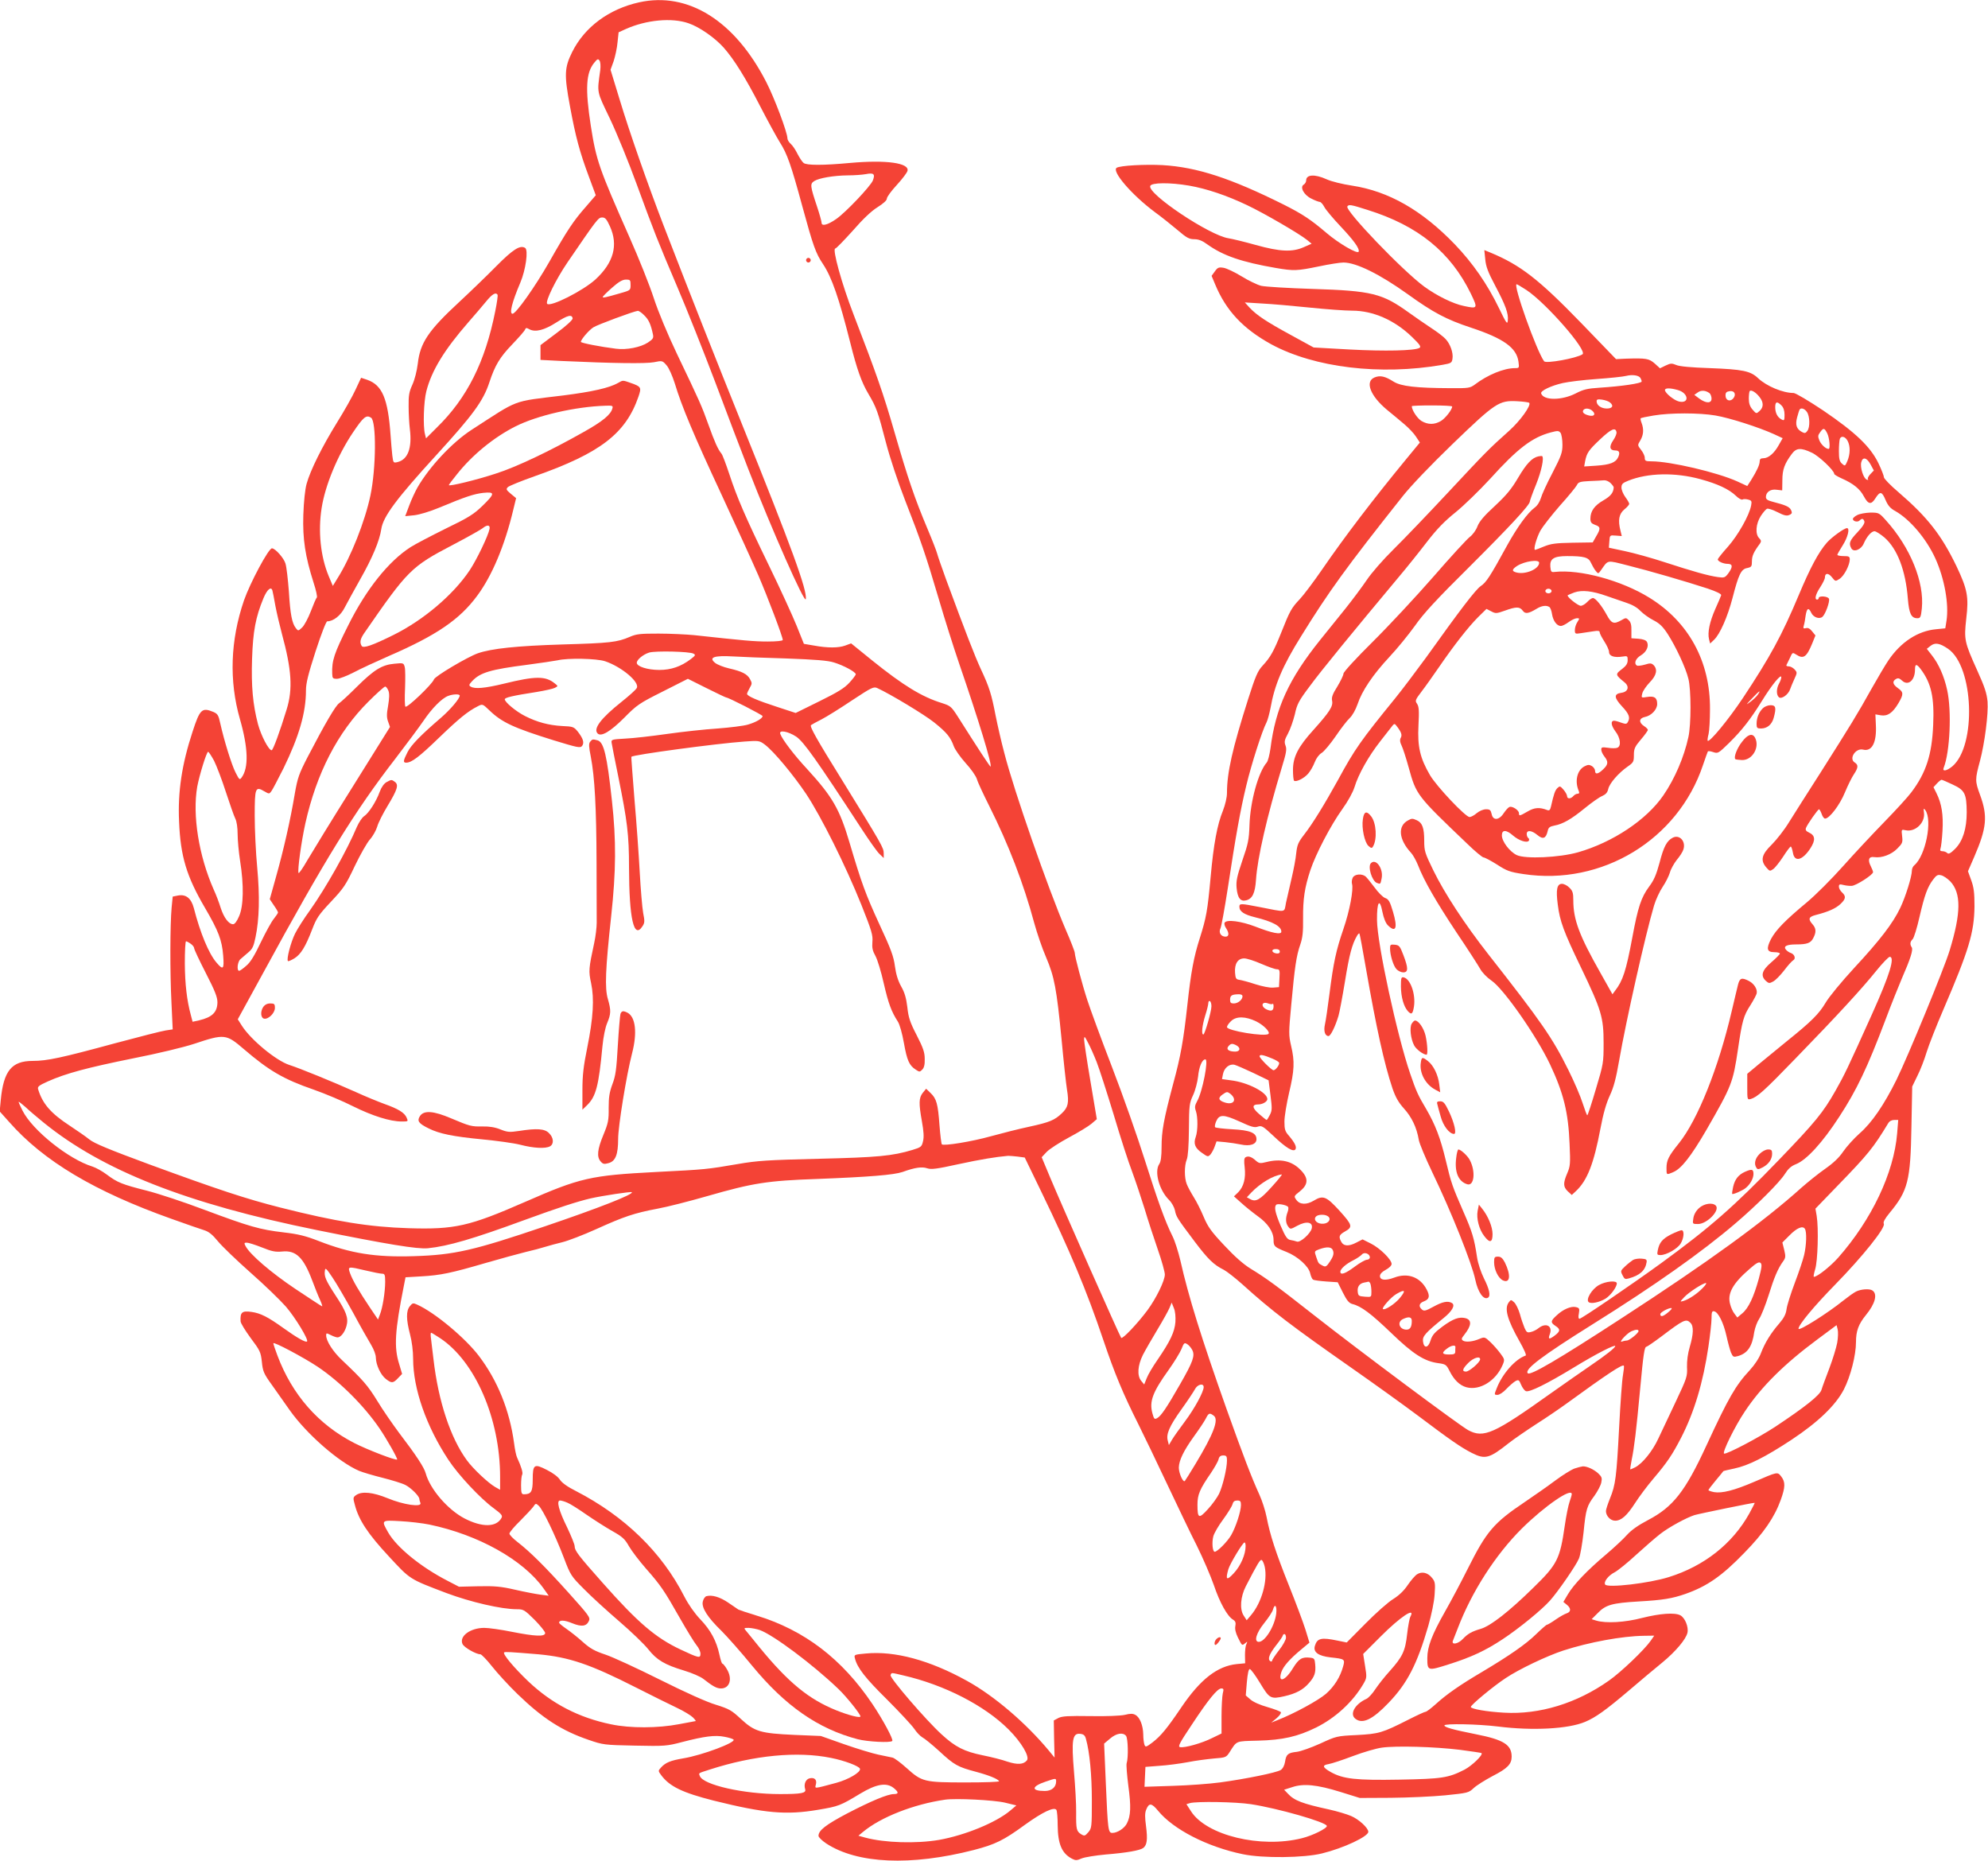 <?xml version="1.0" standalone="no"?>
<!DOCTYPE svg PUBLIC "-//W3C//DTD SVG 20010904//EN"
 "http://www.w3.org/TR/2001/REC-SVG-20010904/DTD/svg10.dtd">
<svg version="1.0" xmlns="http://www.w3.org/2000/svg"
 width="1280pt" height="1198pt" viewBox="0 0 1280 1198"
 preserveAspectRatio="xMidYMid meet">
<g transform="translate(0,1198) scale(0.1,-0.1)"
fill="#f44336" stroke="none">
<path d="M4115 11965 c-194 -43 -351 -159 -431 -320 -50 -101 -52 -146 -14
-350 36 -195 62 -293 123 -456 l43 -116 -62 -72 c-82 -93 -120 -150 -238 -358
-92 -161 -214 -333 -236 -333 -22 0 -4 73 50 200 35 82 53 211 31 224 -32 20
-78 -9 -186 -118 -60 -61 -168 -165 -238 -230 -199 -184 -252 -263 -267 -397
-6 -48 -20 -103 -35 -136 -21 -46 -25 -69 -24 -142 0 -47 4 -112 8 -144 15
-122 -13 -196 -80 -212 -26 -6 -27 -5 -33 42 -3 26 -8 84 -11 128 -17 240 -54
326 -151 360 l-39 13 -36 -77 c-19 -42 -73 -137 -119 -211 -96 -155 -172 -308
-196 -395 -10 -37 -18 -113 -21 -200 -5 -155 12 -266 66 -436 16 -48 25 -91
21 -96 -5 -4 -22 -44 -39 -89 -17 -44 -42 -91 -56 -104 -25 -23 -25 -23 -40
-4 -25 32 -36 88 -45 236 -6 77 -15 158 -22 180 -10 35 -66 98 -87 98 -22 0
-140 -221 -180 -335 -88 -257 -97 -518 -26 -765 53 -185 57 -312 11 -375 -13
-18 -15 -16 -40 33 -25 50 -72 200 -98 316 -11 52 -17 61 -45 73 -73 30 -86
17 -133 -127 -69 -210 -96 -387 -87 -579 9 -224 48 -353 167 -556 87 -149 109
-207 117 -307 7 -88 0 -96 -43 -45 -50 58 -105 191 -146 351 -17 63 -50 90
-101 81 l-35 -7 -7 -71 c-10 -108 -11 -419 -1 -613 l8 -171 -46 -7 c-26 -4
-171 -41 -324 -82 -346 -94 -438 -114 -532 -114 -135 0 -187 -64 -205 -251
l-7 -74 60 -67 c222 -253 552 -449 1047 -625 94 -34 188 -66 210 -73 29 -9 53
-28 88 -71 27 -33 121 -123 210 -202 89 -78 191 -177 228 -219 61 -71 147
-213 136 -224 -8 -9 -67 25 -152 86 -100 72 -148 96 -205 104 -62 9 -74 -2
-71 -60 0 -12 30 -60 65 -108 60 -80 65 -90 72 -153 6 -61 12 -76 64 -148 31
-44 83 -117 115 -163 108 -153 316 -335 447 -391 24 -10 92 -30 152 -45 59
-15 125 -35 146 -46 36 -18 90 -72 90 -90 0 -5 3 -16 7 -26 11 -29 -109 -12
-212 31 -93 38 -165 46 -202 20 -20 -14 -21 -18 -8 -64 25 -97 85 -187 218
-330 140 -151 130 -145 372 -237 155 -58 353 -104 453 -104 43 0 49 -4 114
-68 37 -38 68 -76 68 -85 0 -25 -64 -22 -216 8 -69 14 -148 25 -176 25 -90 0
-163 -54 -140 -104 10 -22 87 -66 115 -66 7 0 41 -35 75 -78 34 -43 108 -124
164 -178 161 -156 285 -236 458 -295 93 -32 100 -33 297 -37 194 -4 206 -3
305 23 143 37 211 46 272 34 28 -5 54 -13 59 -18 18 -18 -202 -101 -324 -121
-82 -14 -114 -27 -143 -59 -19 -21 -19 -22 1 -49 54 -73 137 -113 338 -164
330 -82 467 -94 673 -59 131 22 142 26 271 104 103 62 168 73 214 37 34 -27
35 -40 2 -40 -40 0 -147 -45 -301 -125 -138 -73 -184 -109 -184 -144 0 -9 23
-31 50 -49 200 -131 544 -146 950 -42 138 36 192 62 330 163 114 82 188 117
202 95 4 -7 8 -51 8 -98 1 -122 27 -182 92 -216 23 -12 31 -12 63 2 20 8 89
19 153 25 136 11 221 26 243 42 24 19 29 54 18 139 -8 59 -8 86 1 108 18 45
35 43 76 -7 99 -121 318 -233 546 -280 128 -27 395 -24 510 5 139 34 298 109
298 139 0 25 -61 81 -111 102 -28 12 -92 31 -142 42 -170 37 -224 57 -265 102
l-24 25 53 17 c72 24 157 16 309 -31 l125 -39 200 1 c110 1 268 8 350 16 146
15 151 16 184 47 18 17 74 52 123 78 94 48 121 76 121 124 0 76 -51 109 -229
144 -150 30 -204 45 -204 57 0 13 215 9 345 -7 222 -28 452 -16 561 30 67 28
134 76 280 200 77 66 175 148 217 182 86 71 152 149 162 192 8 37 -16 96 -46
112 -36 19 -130 12 -246 -17 -111 -29 -233 -36 -296 -17 l-29 9 39 39 c51 53
91 65 263 75 158 9 216 19 300 48 140 49 236 115 381 265 125 128 194 228 235
342 29 81 30 114 3 149 -25 32 -22 32 -175 -34 -128 -55 -207 -75 -258 -66
-20 4 -36 10 -36 13 0 3 21 31 47 62 26 31 48 58 49 60 2 2 34 9 71 17 90 19
198 73 368 185 172 114 284 222 337 324 43 84 78 220 78 305 0 71 16 115 64
174 60 73 76 135 42 158 -18 13 -75 9 -106 -7 -16 -8 -53 -35 -82 -58 -99 -80
-288 -200 -288 -181 0 25 100 145 236 284 177 181 327 368 313 392 -5 10 6 31
37 69 119 143 135 208 141 554 l5 260 33 68 c19 37 46 107 60 154 15 48 63
170 107 272 165 384 199 497 201 666 0 88 -4 121 -21 168 l-21 58 40 92 c81
187 88 263 38 399 -33 90 -33 100 -1 218 31 116 55 306 49 383 -5 54 -18 94
-66 200 -83 184 -86 199 -71 334 17 142 7 190 -63 338 -97 201 -187 316 -373
476 -52 44 -94 88 -94 96 0 9 -16 50 -36 92 -52 106 -147 197 -356 339 -93 62
-177 112 -190 112 -69 0 -174 44 -228 95 -49 47 -100 57 -310 65 -121 4 -196
11 -217 20 -28 12 -37 12 -68 -3 l-37 -18 -34 31 c-37 32 -55 35 -184 31 l-65
-3 -223 231 c-275 284 -393 375 -586 455 l-39 16 6 -59 c4 -46 17 -82 65 -172
66 -125 86 -179 80 -224 -3 -26 -10 -15 -56 80 -76 157 -170 292 -285 412
-212 220 -426 342 -662 378 -61 9 -134 27 -164 41 -75 34 -131 31 -131 -7 0
-10 -7 -22 -15 -27 -28 -15 0 -68 49 -91 23 -12 48 -21 54 -21 6 0 19 -14 28
-31 8 -17 56 -74 105 -126 86 -91 124 -144 117 -163 -6 -18 -126 51 -208 121
-101 86 -154 121 -275 182 -341 170 -558 241 -780 254 -116 6 -272 -3 -295
-17 -35 -21 96 -174 245 -285 44 -32 110 -85 148 -117 57 -49 74 -58 106 -58
28 0 52 -9 87 -35 100 -71 218 -112 438 -150 117 -20 137 -19 278 10 66 14
137 25 158 25 82 0 234 -75 414 -204 165 -119 249 -163 406 -215 212 -70 295
-130 307 -220 5 -40 5 -41 -23 -41 -71 0 -176 -43 -260 -107 -29 -21 -40 -23
-155 -22 -222 1 -318 12 -366 42 -55 35 -87 42 -123 27 -63 -26 -27 -119 80
-208 36 -29 87 -72 113 -94 26 -22 60 -57 74 -79 l25 -38 -89 -108 c-209 -254
-394 -496 -543 -713 -51 -74 -114 -158 -140 -186 -55 -58 -65 -76 -120 -215
-49 -122 -70 -160 -120 -214 -32 -34 -46 -66 -95 -220 -100 -315 -135 -469
-135 -600 0 -29 -11 -75 -26 -114 -37 -91 -60 -215 -79 -425 -20 -219 -28
-263 -70 -396 -38 -118 -57 -218 -80 -430 -25 -228 -43 -330 -91 -506 -62
-233 -75 -307 -75 -408 0 -61 -5 -96 -15 -110 -33 -48 -1 -168 64 -232 17 -17
33 -47 37 -66 8 -41 12 -48 127 -201 87 -115 122 -149 188 -182 19 -10 73 -52
120 -94 189 -171 317 -268 700 -536 140 -98 334 -237 430 -309 206 -155 276
-204 347 -240 85 -43 112 -36 238 64 33 26 112 80 175 121 63 40 151 100 195
132 264 192 360 255 370 245 3 -3 0 -29 -5 -59 -6 -30 -17 -182 -25 -339 -17
-321 -23 -369 -59 -457 -14 -35 -26 -71 -26 -81 0 -31 29 -62 59 -62 40 0 76
32 129 114 25 39 77 109 117 156 90 106 122 154 179 264 85 165 142 357 176
587 11 74 20 156 20 182 0 40 3 48 17 45 26 -5 60 -73 79 -158 9 -41 22 -89
29 -107 13 -30 16 -31 46 -23 61 18 91 61 104 155 5 28 19 66 32 85 13 19 40
87 60 150 36 116 60 173 94 220 16 22 17 31 7 73 l-12 48 45 45 c48 49 86 65
100 43 13 -20 10 -106 -5 -169 -7 -30 -34 -111 -60 -179 -26 -69 -50 -145 -53
-169 -4 -32 -17 -57 -46 -91 -55 -63 -93 -125 -118 -190 -12 -33 -40 -76 -72
-111 -93 -100 -137 -177 -280 -486 -136 -295 -214 -395 -376 -480 -63 -33
-107 -64 -135 -95 -23 -26 -84 -83 -136 -127 -119 -100 -208 -193 -245 -256
l-29 -49 22 -18 c28 -22 28 -46 0 -55 -13 -4 -45 -22 -71 -40 -27 -19 -53 -34
-57 -34 -4 0 -35 -27 -69 -60 -66 -65 -173 -139 -351 -245 -139 -82 -227 -143
-297 -207 -29 -26 -58 -48 -64 -48 -6 0 -56 -23 -111 -51 -170 -86 -189 -91
-333 -99 -128 -6 -131 -7 -235 -55 -58 -26 -125 -50 -150 -53 -57 -6 -69 -16
-76 -64 -4 -24 -15 -45 -28 -53 -26 -17 -228 -58 -391 -80 -66 -9 -202 -19
-303 -22 l-183 -6 3 64 3 64 90 7 c50 3 131 14 180 23 50 10 126 20 170 24 77
6 80 7 102 41 48 75 36 70 183 74 159 4 255 26 375 85 124 62 234 163 302 278
24 41 24 45 12 119 l-12 76 114 114 c125 125 225 192 190 126 -6 -11 -15 -61
-21 -112 -12 -110 -30 -146 -111 -237 -34 -37 -76 -91 -94 -118 -18 -28 -44
-56 -57 -62 -75 -34 -111 -99 -70 -129 46 -35 111 -3 213 104 120 125 183 247
255 494 21 74 38 155 41 203 5 71 3 83 -16 106 -27 35 -66 44 -97 24 -13 -8
-40 -40 -60 -69 -24 -36 -55 -66 -93 -90 -32 -19 -113 -91 -179 -158 l-121
-122 -59 12 c-105 22 -131 16 -146 -34 -12 -40 22 -65 101 -74 91 -10 94 -11
81 -58 -19 -69 -57 -129 -110 -176 -48 -42 -205 -128 -313 -170 l-40 -16 34
28 c19 16 31 33 28 39 -4 6 -42 20 -86 33 -47 13 -92 33 -110 49 l-30 26 7 85
c5 55 11 85 19 85 6 0 36 -40 66 -90 61 -101 68 -105 157 -85 74 17 120 41
158 85 36 41 45 66 40 121 -3 35 -6 39 -32 42 -53 6 -73 -6 -111 -67 -49 -82
-99 -99 -75 -26 13 38 54 85 133 150 l48 40 -26 85 c-15 47 -62 173 -105 280
-86 215 -123 329 -145 444 -8 41 -29 106 -46 143 -53 117 -103 248 -212 553
-161 454 -245 723 -297 955 -13 55 -35 125 -50 155 -49 98 -96 230 -180 495
-45 143 -139 411 -210 595 -71 184 -142 378 -159 431 -33 101 -81 282 -81 305
0 8 -26 76 -59 151 -115 269 -332 891 -394 1133 -20 74 -45 185 -57 245 -26
135 -40 181 -95 298 -39 85 -96 231 -224 578 -27 75 -53 149 -57 165 -4 16
-32 88 -62 159 -82 195 -125 320 -213 624 -72 249 -115 372 -263 756 -76 196
-139 425 -118 425 6 0 56 52 112 114 67 77 120 127 160 152 38 24 60 44 60 55
0 11 29 50 64 88 35 38 66 79 69 91 13 51 -137 72 -370 51 -173 -16 -280 -16
-299 0 -9 7 -26 33 -39 58 -12 25 -32 55 -44 65 -12 11 -21 26 -21 35 0 38
-84 261 -136 362 -202 395 -503 584 -819 514z m319 -135 c70 -24 169 -93 226
-157 67 -76 141 -195 235 -378 48 -93 105 -197 126 -231 47 -73 73 -147 144
-409 71 -260 87 -305 134 -375 57 -86 103 -219 176 -508 42 -168 72 -253 116
-327 52 -88 61 -113 114 -317 26 -99 77 -252 123 -370 98 -250 133 -351 217
-636 36 -123 95 -310 131 -415 125 -363 213 -652 202 -662 -3 -3 -77 110 -210
320 -43 67 -48 71 -104 89 -129 40 -248 113 -447 273 l-137 111 -38 -14 c-44
-16 -114 -16 -201 0 l-65 11 -47 117 c-26 64 -105 237 -177 385 -154 317 -206
438 -257 593 -21 63 -43 122 -50 130 -22 26 -44 75 -84 187 -43 120 -55 147
-201 452 -62 130 -121 272 -150 360 -26 81 -97 259 -158 396 -196 443 -213
492 -248 715 -37 239 -31 342 22 406 20 25 25 27 34 14 6 -9 8 -34 5 -60 -21
-153 -25 -132 63 -316 44 -93 121 -281 171 -419 117 -319 132 -357 263 -665
60 -140 169 -415 243 -610 73 -195 169 -447 213 -560 148 -382 364 -871 370
-837 11 54 -91 333 -413 1132 -156 387 -332 832 -505 1280 -98 255 -217 594
-280 803 l-59 193 20 55 c10 31 22 85 25 121 l7 65 46 21 c132 59 297 75 405
37z m1186 -1012 c-16 -38 -175 -206 -236 -248 -54 -38 -94 -48 -94 -25 0 9
-13 56 -29 104 -45 135 -46 147 -19 165 31 20 126 36 217 37 42 0 94 4 116 8
51 10 61 1 45 -41z m2036 -33 c114 -20 242 -63 374 -126 108 -51 335 -183 386
-224 l29 -24 -50 -22 c-74 -33 -152 -30 -310 14 -71 20 -150 39 -175 43 -122
18 -524 287 -504 337 8 22 127 23 250 2z m1148 -156 c327 -102 536 -272 667
-541 45 -94 44 -97 -45 -78 -70 14 -175 66 -256 125 -140 103 -511 490 -495
516 9 14 23 12 129 -22z m-4877 -106 c55 -121 24 -234 -93 -342 -80 -73 -290
-179 -311 -157 -14 14 56 157 131 267 190 278 198 289 223 289 20 0 29 -11 50
-57z m133 -378 c0 -34 -1 -34 -67 -53 -93 -27 -113 -31 -112 -24 0 4 27 31 60
60 43 38 67 52 89 52 28 0 30 -3 30 -35z m5768 -32 c126 -83 396 -392 361
-414 -40 -26 -235 -61 -247 -45 -49 67 -202 496 -177 496 4 0 32 -17 63 -37z
m-6624 -31 c2 -4 -4 -51 -15 -104 -65 -328 -182 -561 -377 -751 l-69 -69 -7
28 c-13 51 -8 209 9 275 34 133 115 266 272 446 38 43 88 102 112 131 40 49
63 63 75 44z m944 -132 c29 -28 42 -57 56 -122 5 -24 1 -31 -32 -53 -47 -31
-138 -49 -206 -40 -98 12 -226 37 -226 44 0 15 52 76 81 94 27 17 256 102 286
106 6 0 25 -12 41 -29z m-461 -20 c1 -9 -41 -48 -102 -93 l-105 -79 0 -47 0
-48 138 -7 c326 -15 539 -18 592 -8 54 11 55 11 82 -20 15 -17 37 -67 53 -117
44 -147 122 -332 301 -716 94 -203 201 -437 237 -520 62 -144 157 -395 157
-415 0 -6 -42 -10 -97 -10 -88 0 -151 6 -473 41 -52 5 -156 10 -230 10 -116 0
-142 -2 -185 -21 -82 -35 -126 -40 -435 -49 -293 -9 -455 -26 -544 -57 -67
-24 -275 -147 -282 -168 -10 -30 -176 -189 -184 -175 -4 6 -5 60 -2 119 2 59
2 120 -2 135 -7 27 -8 28 -67 22 -79 -7 -130 -38 -241 -148 -50 -50 -101 -97
-114 -106 -23 -15 -89 -127 -204 -348 -55 -107 -64 -132 -82 -235 -28 -169
-73 -365 -120 -532 l-41 -147 26 -39 c15 -21 27 -42 27 -46 0 -5 -12 -22 -26
-40 -15 -17 -52 -85 -84 -151 -40 -84 -67 -130 -94 -152 -20 -18 -41 -33 -46
-33 -17 0 -11 59 8 75 9 8 32 28 50 43 27 22 35 39 47 97 25 119 28 265 11
451 -9 94 -16 244 -16 333 0 180 4 191 63 156 29 -17 31 -17 44 1 8 10 43 78
79 149 99 203 144 357 144 500 0 47 14 103 62 252 36 111 68 193 75 193 39 0
87 37 113 90 16 30 60 111 99 180 78 137 125 249 136 324 12 81 99 197 355
477 234 256 302 348 341 468 36 109 67 161 148 245 43 45 80 87 82 95 4 11 9
12 28 1 38 -20 95 -6 173 44 73 47 101 54 105 26z m6875 -383 c4 -7 8 -17 8
-23 0 -12 -130 -31 -271 -40 -78 -5 -104 -11 -152 -36 -91 -47 -209 -47 -224
-1 -6 17 64 50 139 67 35 8 133 20 218 26 85 6 171 15 190 20 40 10 81 4 92
-13z m241 -78 c69 -19 77 -89 8 -74 -32 7 -91 55 -91 74 0 14 34 14 83 0z
m205 -21 c6 -6 12 -21 12 -34 0 -32 -35 -32 -79 0 l-32 24 23 16 c22 16 51 13
76 -6z m149 -36 c-21 -20 -47 -8 -47 22 0 19 6 25 28 28 32 4 43 -25 19 -50z
m172 12 c27 -34 27 -66 0 -90 -21 -19 -21 -18 -45 9 -17 20 -24 40 -24 71 0
23 3 46 6 49 10 9 40 -9 63 -39z m-963 -35 c26 -21 16 -39 -20 -39 -37 0 -66
21 -66 47 0 12 8 14 36 10 20 -3 42 -11 50 -18z m-520 -2 c15 -15 -57 -116
-130 -181 -129 -115 -153 -140 -392 -396 -126 -135 -283 -299 -350 -365 -70
-69 -144 -154 -174 -199 -29 -43 -91 -126 -138 -185 -47 -58 -120 -149 -162
-201 -202 -252 -287 -437 -320 -699 -6 -41 -16 -81 -24 -90 -54 -62 -106 -249
-111 -403 -3 -94 -9 -121 -46 -228 -34 -101 -41 -131 -37 -176 6 -65 25 -90
62 -80 40 10 57 46 63 133 9 139 70 405 167 725 28 91 32 115 23 138 -9 24 -7
36 16 78 15 28 34 83 44 123 14 66 25 87 98 184 71 97 280 352 570 699 50 59
131 160 180 224 66 86 116 137 187 194 53 43 153 140 223 216 177 196 270 266
389 298 46 12 52 12 64 -3 6 -9 12 -43 12 -75 0 -52 -7 -71 -64 -182 -36 -68
-69 -141 -75 -163 -7 -23 -22 -48 -40 -61 -45 -33 -113 -127 -177 -243 -110
-201 -135 -239 -170 -262 -34 -24 -129 -148 -352 -460 -63 -86 -153 -206 -201
-265 -218 -268 -258 -324 -366 -523 -89 -161 -163 -281 -218 -352 -38 -49 -45
-66 -51 -119 -3 -35 -17 -108 -30 -163 -13 -55 -29 -126 -36 -157 -13 -66 8
-62 -172 -27 -119 23 -128 24 -128 1 0 -30 31 -50 100 -67 115 -28 170 -58
170 -93 0 -21 -58 -10 -168 33 -92 35 -184 47 -197 25 -4 -6 0 -22 9 -35 21
-32 20 -55 -3 -55 -30 0 -46 26 -33 53 6 12 27 128 47 257 51 335 81 505 120
665 32 134 101 350 130 405 7 14 18 55 25 90 26 150 78 273 198 465 179 289
288 440 653 900 53 67 180 200 323 338 275 265 298 280 414 274 40 -2 75 -7
78 -10z m1624 -17 c13 -13 20 -33 20 -60 0 -37 -2 -40 -20 -30 -26 14 -40 42
-40 79 0 36 12 39 40 11z m-2120 -7 c0 -20 -43 -75 -72 -93 -42 -25 -84 -25
-126 0 -27 17 -62 70 -62 95 0 3 59 5 130 5 72 0 130 -3 130 -7z m904 -29 c22
-21 10 -37 -23 -29 -32 8 -45 20 -37 34 10 16 42 13 60 -5z m1380 -6 c19 -27
21 -98 3 -122 -11 -15 -17 -17 -35 -7 -35 19 -44 46 -31 94 6 23 13 45 16 50
8 14 32 7 47 -15z m-588 -23 c93 -16 279 -76 376 -120 l56 -26 -25 -44 c-29
-53 -67 -85 -99 -85 -18 0 -24 -6 -24 -20 0 -22 -18 -61 -56 -122 l-24 -37
-65 30 c-128 58 -431 129 -551 129 -39 0 -44 3 -44 23 0 12 -11 35 -24 51 -23
30 -23 30 -5 60 21 35 24 72 9 112 -6 15 -9 29 -6 31 2 3 40 11 83 18 108 18
293 18 399 0z m-8657 -14 c35 -22 33 -326 -4 -501 -35 -166 -126 -397 -212
-533 l-30 -49 -27 64 c-52 125 -69 288 -45 438 23 147 103 339 201 485 68 101
86 116 117 96z m8019 -93 c2 -10 -8 -34 -22 -54 -27 -40 -22 -64 15 -64 25 0
31 -14 18 -43 -16 -35 -52 -49 -142 -55 l-77 -5 6 34 c11 54 22 70 97 141 71
67 99 79 105 46z m1357 -8 c14 -28 21 -100 9 -100 -18 0 -47 26 -59 53 -11 27
-11 34 4 54 21 30 28 29 46 -7z m132 -50 c17 -34 16 -83 -2 -127 -15 -35 -16
-35 -35 -18 -16 14 -20 31 -20 81 0 34 3 70 6 79 9 22 36 15 51 -15z m-232
-74 c46 -21 145 -115 145 -137 0 -4 21 -17 48 -29 75 -33 118 -68 143 -116 28
-52 47 -55 74 -12 30 47 42 45 65 -10 16 -37 31 -55 63 -72 95 -54 200 -178
258 -305 59 -130 88 -294 72 -400 l-8 -50 -60 -6 c-117 -11 -226 -82 -306
-200 -21 -31 -70 -114 -110 -185 -87 -157 -139 -241 -328 -539 -81 -126 -172
-270 -202 -318 -29 -48 -80 -113 -111 -144 -66 -64 -75 -102 -35 -148 21 -24
23 -25 44 -10 12 8 41 45 64 80 23 36 45 65 49 65 4 0 10 -18 14 -40 10 -62
61 -50 112 28 35 54 32 84 -10 103 -17 8 -23 16 -18 29 10 25 76 119 84 120 3
0 11 -13 17 -30 5 -16 15 -30 22 -30 28 0 95 88 128 169 19 46 45 98 58 117
28 42 29 60 5 75 -40 25 6 95 54 83 57 -14 88 46 82 159 l-3 68 35 -6 c44 -7
76 15 114 79 33 57 33 70 -4 96 -34 24 -38 44 -12 59 13 7 22 5 39 -11 39 -36
83 2 83 72 0 37 10 38 37 2 68 -91 88 -182 80 -360 -8 -189 -45 -306 -140
-432 -22 -30 -101 -116 -174 -191 -73 -75 -193 -203 -266 -285 -73 -82 -177
-186 -232 -232 -141 -117 -200 -178 -232 -237 -32 -63 -27 -85 22 -85 19 0 35
-4 35 -9 0 -5 -25 -30 -55 -56 -61 -52 -71 -87 -35 -120 18 -16 23 -17 46 -4
15 7 46 39 71 71 24 32 50 61 59 66 18 10 9 39 -16 47 -10 3 -24 13 -31 21
-18 22 4 34 66 34 71 0 94 9 110 41 20 38 19 62 -5 89 -30 34 -25 48 23 60 78
20 126 41 157 70 35 33 37 50 10 75 -11 10 -20 26 -20 37 0 15 5 17 28 11 15
-4 39 -7 55 -6 29 2 136 71 137 88 0 6 -7 23 -15 39 -21 41 -12 64 23 58 47
-7 110 16 148 55 33 33 36 40 31 80 -5 44 -5 44 23 38 61 -13 125 47 118 111
-4 30 -2 33 8 19 48 -65 2 -294 -70 -355 -9 -7 -16 -22 -16 -34 0 -39 -41
-170 -75 -241 -48 -100 -130 -207 -297 -387 -82 -89 -162 -186 -184 -224 -42
-71 -92 -121 -249 -247 -55 -45 -135 -110 -177 -145 l-78 -65 0 -84 c0 -83 0
-84 23 -78 42 13 84 50 287 260 272 280 429 451 519 563 41 51 81 92 88 92 36
0 -1 -118 -112 -365 -160 -355 -178 -393 -237 -497 -80 -141 -130 -202 -365
-446 -287 -298 -442 -434 -756 -663 -187 -136 -514 -359 -527 -359 -7 0 -9 12
-4 35 5 30 3 35 -19 40 -31 8 -83 -14 -124 -53 -40 -36 -41 -46 -8 -68 33 -21
32 -35 -6 -63 -35 -26 -43 -24 -30 11 19 51 -24 75 -71 39 -13 -11 -36 -23
-51 -26 -23 -6 -28 -3 -41 26 -8 19 -22 59 -30 90 -9 30 -25 64 -37 75 -20 18
-21 18 -35 -1 -29 -39 -9 -111 69 -249 30 -53 47 -91 40 -93 -66 -22 -150
-117 -186 -210 -17 -42 -17 -43 5 -43 12 0 38 17 58 39 20 21 47 44 58 50 19
10 23 8 36 -24 8 -19 22 -38 31 -41 22 -9 137 48 311 154 139 85 264 149 264
136 0 -10 -57 -56 -160 -126 -58 -39 -172 -120 -255 -178 -366 -261 -432 -291
-532 -237 -54 29 -702 512 -986 735 -247 194 -312 242 -414 304 -47 29 -103
78 -170 150 -85 90 -106 120 -133 184 -17 41 -46 99 -64 127 -18 29 -38 66
-45 84 -16 40 -16 119 0 158 8 19 13 88 14 195 1 154 3 169 27 220 14 30 28
84 32 119 6 64 26 111 47 111 22 0 -19 -210 -53 -269 -15 -28 -17 -39 -8 -64
13 -39 13 -126 -1 -166 -16 -44 -5 -72 40 -103 37 -26 39 -27 55 -10 8 10 21
33 27 51 l12 33 56 -5 c31 -3 76 -10 100 -15 59 -13 101 1 101 34 0 41 -41 58
-156 64 -57 3 -106 9 -110 13 -4 3 -1 20 6 37 20 47 47 47 151 0 76 -35 96
-41 118 -33 24 8 33 3 98 -58 83 -79 131 -108 144 -88 9 15 -4 42 -42 87 -25
28 -29 41 -29 92 0 33 14 116 30 185 34 143 37 201 13 302 -16 69 -16 84 1
265 22 242 33 316 58 387 15 44 19 80 18 167 -1 127 10 200 47 312 35 105 131
289 205 392 37 51 68 108 79 142 25 83 90 199 167 297 37 47 72 92 79 101 11
13 14 12 30 -10 27 -36 32 -53 21 -72 -6 -12 -4 -27 6 -47 8 -16 29 -80 46
-142 49 -177 50 -179 377 -491 50 -49 98 -88 105 -88 8 0 47 -21 87 -46 63
-41 83 -48 169 -61 505 -77 996 220 1157 702 15 44 29 83 31 87 3 4 18 2 35
-4 30 -10 33 -8 101 58 86 85 138 152 214 274 62 101 124 176 123 150 0 -8 -6
-26 -14 -40 -18 -32 -19 -74 -1 -89 17 -14 61 18 72 52 4 12 16 41 27 65 19
41 19 43 2 62 -10 11 -27 20 -37 20 -11 0 -18 3 -16 8 2 4 12 24 22 45 17 38
17 38 41 23 47 -31 67 -16 103 71 l21 52 -21 26 c-14 18 -27 25 -40 21 -17 -4
-19 -1 -14 17 4 12 9 41 12 65 8 48 19 53 36 17 13 -29 52 -43 72 -26 19 16
49 99 42 116 -6 17 -66 21 -66 5 0 -5 -4 -10 -10 -10 -19 0 -10 35 20 80 16
25 30 53 30 62 0 30 22 31 45 2 22 -28 23 -28 50 -10 29 19 64 87 65 124 0 19
-5 22 -40 22 -22 0 -40 4 -40 8 0 4 16 32 35 62 32 50 47 110 27 110 -18 0
-99 -59 -129 -93 -54 -61 -109 -165 -181 -337 -109 -260 -184 -398 -361 -665
-93 -139 -214 -286 -226 -274 -2 3 0 22 6 44 5 22 9 94 9 160 2 306 -137 561
-390 717 -179 111 -446 184 -610 166 -22 -3 -25 1 -28 34 -4 51 23 68 108 68
110 0 139 -8 154 -44 8 -17 21 -40 30 -51 16 -20 17 -20 34 4 48 68 34 66 172
31 137 -34 374 -103 515 -149 59 -20 89 -35 87 -43 -2 -7 -19 -47 -38 -89 -36
-82 -51 -151 -40 -195 l7 -27 25 24 c38 35 88 150 119 269 39 151 55 186 94
193 28 6 31 10 31 44 0 34 11 59 52 114 9 14 8 20 -5 34 -27 26 -22 93 10 143
15 23 33 44 41 47 7 2 35 -6 62 -20 53 -27 67 -29 89 -16 10 6 10 13 2 29 -11
20 -33 30 -118 52 -32 8 -43 16 -43 30 0 32 30 53 69 47 l36 -4 1 66 c0 68 14
106 61 169 29 39 58 41 128 8z m380 -78 l20 -37 -23 -24 c-12 -13 -19 -27 -15
-32 5 -4 1 -6 -7 -3 -21 6 -45 79 -36 112 9 37 36 31 61 -16z m-1096 -93 c110
-30 183 -64 228 -107 17 -17 36 -27 42 -24 5 4 22 4 36 0 23 -6 25 -10 20 -38
-12 -64 -84 -191 -149 -265 -37 -41 -66 -78 -66 -82 0 -13 36 -29 64 -29 33 0
34 -20 4 -61 -21 -28 -26 -30 -68 -24 -63 9 -159 36 -340 95 -85 28 -201 60
-258 72 l-103 22 3 40 c3 41 3 41 41 38 l39 -3 -8 33 c-18 69 -10 109 24 138
18 14 32 31 32 36 0 6 -11 25 -25 44 -14 19 -25 46 -25 61 0 22 7 30 43 44
126 51 302 55 466 10z m-579 -25 c11 -11 20 -23 20 -27 -1 -34 -19 -57 -66
-84 -58 -33 -84 -70 -84 -118 0 -23 6 -31 30 -40 36 -12 37 -24 7 -74 l-22
-39 -130 -2 c-108 -2 -139 -6 -183 -24 -29 -12 -55 -22 -58 -22 -13 0 9 77 34
124 15 26 71 98 125 160 55 61 104 121 110 133 9 19 19 23 81 26 39 1 81 4 94
5 12 1 31 -7 42 -18z m-460 -513 c0 -40 -87 -77 -144 -63 -33 8 -33 19 1 42
48 31 143 45 143 21z m-8156 -179 c2 -7 11 -51 19 -98 9 -47 28 -128 42 -180
63 -231 71 -356 31 -486 -43 -141 -88 -264 -97 -264 -19 0 -68 94 -88 168 -33
127 -44 243 -38 422 6 177 23 267 73 388 24 58 50 79 58 50z m8236 -3 c0 -8
-9 -15 -20 -15 -11 0 -20 7 -20 15 0 8 9 15 20 15 11 0 20 -7 20 -15z m355
-32 c39 -13 96 -33 128 -44 37 -12 70 -31 90 -53 18 -18 55 -45 83 -59 39 -20
60 -40 92 -89 52 -81 116 -217 133 -288 18 -70 18 -295 0 -375 -28 -129 -87
-267 -161 -375 -108 -158 -326 -303 -550 -367 -120 -34 -339 -44 -394 -18 -46
22 -96 88 -96 127 0 38 29 37 73 -2 37 -32 90 -49 101 -32 3 6 2 13 -4 17 -5
3 -10 15 -10 26 0 27 32 24 69 -7 36 -30 55 -22 66 26 5 23 13 29 43 35 55 10
109 41 197 113 44 36 94 71 112 78 22 10 33 22 38 45 8 36 66 103 125 144 37
26 40 31 40 74 0 41 6 54 45 100 25 29 45 57 45 62 0 5 -11 16 -25 25 -35 23
-32 50 5 58 42 8 80 48 80 84 0 40 -18 53 -65 45 -38 -6 -38 -6 -31 23 4 16
26 48 48 71 44 45 52 83 25 111 -14 13 -22 14 -57 3 -22 -6 -45 -9 -50 -6 -22
13 -9 46 25 66 38 23 54 62 38 88 -6 10 -27 17 -55 19 l-44 3 0 49 c1 35 -4
55 -17 67 -17 17 -19 17 -48 0 -48 -27 -63 -22 -93 33 -33 61 -73 110 -90 110
-7 0 -23 -11 -36 -25 -13 -14 -32 -25 -42 -25 -18 0 -92 59 -84 68 3 2 22 10
43 18 48 17 116 10 208 -23z m-369 -71 c6 -4 14 -24 17 -46 7 -43 31 -76 57
-76 9 0 31 11 50 25 19 14 43 25 53 25 18 0 18 -1 3 -25 -9 -13 -16 -36 -16
-51 0 -25 2 -26 40 -20 22 3 58 9 80 12 30 5 40 3 40 -7 0 -8 14 -34 30 -59
16 -25 30 -55 30 -67 0 -27 33 -38 86 -30 32 5 34 4 34 -23 0 -21 -9 -36 -35
-56 -46 -35 -46 -37 15 -87 33 -27 23 -61 -20 -67 -50 -7 -49 -31 4 -88 46
-49 54 -73 36 -102 -7 -12 -14 -12 -43 -2 -18 7 -38 12 -44 12 -24 0 -20 -30
7 -67 34 -43 40 -97 13 -107 -9 -4 -36 -4 -60 0 -38 5 -43 4 -43 -12 0 -11 9
-30 20 -44 27 -34 25 -52 -8 -83 -32 -31 -52 -35 -52 -9 0 9 -9 23 -20 30 -17
10 -26 10 -49 -2 -47 -25 -63 -96 -36 -158 5 -13 3 -18 -8 -18 -8 0 -20 -7
-27 -15 -16 -19 -40 -19 -40 -1 0 8 -10 27 -23 42 -22 25 -24 25 -40 10 -15
-15 -23 -39 -41 -119 -5 -22 -11 -27 -24 -22 -49 19 -82 17 -126 -9 -52 -30
-56 -31 -56 -11 0 19 -43 47 -61 40 -8 -3 -24 -21 -37 -40 -30 -47 -70 -49
-78 -5 -6 25 -11 30 -36 30 -18 0 -43 -11 -60 -25 -16 -14 -37 -25 -46 -25
-26 0 -213 198 -255 270 -64 110 -81 183 -74 320 5 95 3 121 -9 139 -14 20
-12 25 29 79 24 31 74 102 112 157 96 140 189 259 252 322 l54 53 31 -16 c28
-15 34 -14 88 5 72 26 95 26 114 0 16 -23 37 -20 90 12 32 20 63 24 82 11z
m2567 -269 c166 -114 184 -624 27 -757 -37 -30 -66 -35 -55 -8 40 101 52 366
22 500 -19 88 -55 169 -99 224 l-32 41 24 19 c29 23 59 18 113 -19z m-8078
-31 c15 -8 13 -12 -17 -35 -63 -48 -127 -70 -203 -70 -75 0 -145 22 -145 46 0
20 41 54 80 66 41 12 260 7 285 -7z m595 -31 c190 -7 269 -13 310 -26 62 -19
140 -61 140 -76 0 -5 -19 -30 -41 -54 -32 -35 -76 -62 -194 -120 l-152 -75
-119 39 c-130 42 -194 70 -194 84 0 5 8 22 17 38 16 27 16 32 2 57 -18 33 -52
50 -135 69 -35 8 -75 24 -89 35 -45 36 -8 49 115 42 47 -3 200 -9 340 -13z
m-1164 -18 c107 -36 224 -135 204 -172 -5 -11 -50 -51 -99 -90 -133 -106 -183
-173 -153 -203 23 -23 83 13 171 101 81 82 96 93 248 169 l162 82 120 -60 c66
-33 123 -60 126 -60 15 0 235 -113 235 -120 0 -15 -43 -40 -95 -55 -27 -8
-115 -19 -195 -25 -80 -5 -226 -21 -325 -35 -99 -14 -220 -28 -270 -30 -87 -5
-90 -6 -87 -27 2 -13 21 -111 43 -218 58 -287 69 -372 69 -585 1 -329 31 -463
86 -379 15 22 16 33 5 87 -6 34 -16 152 -22 262 -6 110 -21 322 -34 470 -12
149 -21 271 -20 273 12 13 546 85 727 98 95 7 98 6 133 -20 58 -44 182 -193
266 -318 96 -145 253 -459 355 -713 67 -168 75 -196 71 -239 -3 -38 1 -57 20
-91 13 -24 37 -103 53 -175 30 -130 49 -182 91 -247 12 -19 28 -76 39 -138 20
-112 34 -144 76 -171 24 -16 26 -16 42 0 12 12 17 33 16 69 0 42 -10 71 -52
153 -43 83 -53 114 -60 180 -7 58 -17 94 -40 134 -21 38 -33 79 -40 130 -8 62
-25 109 -100 270 -90 196 -115 265 -192 525 -64 216 -109 295 -274 475 -82 88
-159 189 -172 225 -11 28 50 17 102 -17 49 -33 131 -149 424 -598 47 -72 97
-143 112 -157 l28 -27 0 30 c0 36 -10 53 -269 473 -164 264 -210 346 -199 353
7 5 38 22 68 37 31 16 118 70 194 121 129 85 141 91 165 80 83 -38 302 -170
366 -221 82 -66 105 -95 126 -153 8 -22 42 -70 75 -107 35 -38 67 -83 74 -105
6 -22 43 -100 80 -174 123 -245 221 -499 289 -752 18 -65 51 -163 76 -220 54
-127 68 -202 100 -529 13 -141 29 -287 35 -324 14 -85 7 -114 -33 -152 -47
-45 -79 -58 -212 -87 -66 -14 -176 -42 -245 -61 -121 -34 -304 -64 -316 -52
-3 3 -10 59 -15 123 -10 138 -19 171 -58 208 l-28 27 -22 -27 c-25 -32 -26
-67 -5 -184 11 -62 14 -100 7 -127 -8 -35 -12 -39 -68 -56 -130 -39 -223 -48
-605 -57 -327 -8 -393 -12 -520 -34 -198 -34 -207 -35 -525 -51 -423 -22 -489
-37 -845 -193 -359 -157 -452 -178 -749 -169 -253 8 -466 42 -826 133 -221 56
-399 115 -844 278 -257 95 -354 135 -385 160 -22 18 -80 58 -127 89 -121 79
-175 141 -203 233 -6 18 2 25 62 52 116 52 256 89 547 148 163 32 328 72 395
94 195 65 206 64 320 -34 162 -139 256 -194 450 -261 74 -26 188 -74 253 -107
125 -62 239 -98 313 -98 43 0 43 0 32 25 -14 32 -53 56 -143 88 -38 14 -122
48 -185 77 -143 64 -358 152 -427 174 -86 28 -249 163 -306 253 l-26 41 166
303 c393 722 590 1041 848 1374 72 94 154 204 182 245 54 80 118 145 159 160
31 12 74 13 74 2 0 -20 -62 -92 -121 -143 -128 -110 -192 -175 -215 -221 -28
-55 -30 -68 -9 -68 35 0 85 38 212 161 129 124 184 169 249 202 31 16 31 16
76 -27 80 -77 156 -112 413 -192 154 -47 171 -51 183 -36 15 20 7 47 -27 91
-26 32 -31 34 -102 37 -87 5 -161 25 -238 64 -58 29 -131 90 -131 108 0 11 49
23 204 47 55 9 108 21 119 27 21 11 21 11 -2 29 -59 48 -125 47 -325 -2 -124
-30 -190 -36 -216 -19 -12 7 -11 13 10 35 51 55 118 75 353 105 89 12 178 25
197 29 65 16 252 12 306 -6z m-1395 -190 c7 -19 6 -47 -2 -96 -10 -54 -10 -76
0 -103 l12 -34 -239 -383 c-132 -210 -263 -424 -293 -475 -29 -51 -55 -88 -57
-82 -7 20 18 201 44 319 72 323 208 587 406 784 53 53 102 97 108 97 6 0 15
-12 21 -27z m8817 -25 c-8 -12 -30 -33 -49 -47 -30 -22 -29 -20 11 22 48 51
61 59 38 25z m-9940 -425 c16 -32 51 -123 76 -201 26 -79 53 -157 61 -172 9
-18 15 -57 15 -100 0 -38 7 -116 16 -173 25 -156 22 -290 -6 -354 -14 -34 -29
-53 -39 -53 -28 0 -59 41 -80 105 -10 33 -30 86 -45 118 -96 217 -138 479
-106 663 14 74 60 224 70 224 4 0 21 -26 38 -57z m11195 -154 c78 -36 89 -59
90 -178 0 -106 -25 -185 -74 -235 -30 -30 -43 -36 -51 -28 -7 7 -21 12 -31 12
-14 0 -17 5 -13 17 4 10 10 61 13 114 6 103 -5 175 -39 243 l-19 38 22 24 c12
13 26 24 30 24 4 0 36 -14 72 -31z m-16 -623 c71 -76 70 -203 -4 -445 -35
-116 -271 -688 -343 -834 -81 -163 -159 -276 -237 -344 -36 -32 -83 -84 -105
-116 -26 -39 -64 -75 -117 -112 -43 -30 -111 -85 -152 -121 -243 -219 -600
-478 -1159 -841 -410 -267 -587 -370 -603 -354 -24 24 87 109 418 316 397 248
704 465 920 650 136 116 284 264 317 317 21 33 40 51 71 63 69 27 172 140 279
305 113 173 181 316 298 625 37 99 85 218 105 265 56 128 74 185 64 201 -13
20 -11 36 6 53 8 8 28 72 44 143 33 142 51 192 88 241 21 28 30 33 52 27 14
-3 40 -21 58 -39z m-11329 -402 c12 -8 22 -21 22 -28 0 -8 34 -80 75 -160 59
-115 75 -155 75 -189 -1 -64 -34 -96 -119 -116 l-41 -9 -11 42 c-26 96 -38
200 -39 334 0 78 3 142 8 142 4 0 18 -7 30 -16z m7012 -50 c0 -10 -7 -14 -22
-12 -32 5 -35 28 -4 28 17 0 26 -5 26 -16z m-119 -79 c44 -19 89 -35 100 -35
18 0 20 -6 17 -57 l-3 -58 -38 -3 c-22 -2 -71 8 -115 22 -42 14 -88 26 -102
28 -22 3 -25 9 -28 46 -4 58 18 92 59 92 17 0 67 -16 110 -35z m-121 -209 c0
-22 -29 -46 -56 -46 -19 0 -24 5 -24 24 0 27 11 34 53 35 17 1 27 -4 27 -13z
m-200 -64 c0 -34 -43 -182 -52 -182 -14 0 -8 57 12 122 11 34 20 71 20 81 0
10 5 15 10 12 6 -3 10 -18 10 -33z m394 15 c3 4 6 -3 6 -15 0 -28 -13 -35 -44
-21 -41 19 -33 55 9 39 13 -5 26 -6 29 -3z m-105 -113 c48 -24 91 -68 78 -80
-20 -20 -267 20 -267 44 0 7 11 24 25 37 33 34 94 33 164 -1z m-1028 -261 c17
-43 66 -196 110 -340 43 -145 96 -309 118 -365 21 -57 57 -164 80 -238 22 -74
61 -193 86 -265 25 -71 45 -144 45 -160 0 -40 -56 -154 -112 -230 -64 -86
-160 -187 -169 -178 -9 10 -383 854 -459 1036 l-53 127 32 34 c18 19 82 60
143 93 60 32 126 72 145 88 l35 30 -41 244 c-23 134 -41 256 -41 270 1 23 4
20 25 -21 14 -25 39 -82 56 -125z m900 107 c29 -16 24 -40 -8 -40 -42 0 -60
15 -44 34 16 19 25 20 52 6z m231 -85 c20 -8 40 -20 43 -25 7 -11 -21 -50 -35
-50 -13 0 -90 77 -90 90 0 14 25 9 82 -15z m-121 -93 l97 -47 12 -95 c11 -85
11 -99 -4 -128 -9 -18 -18 -32 -21 -32 -2 0 -24 17 -49 39 -45 39 -47 61 -3
61 26 0 57 18 57 34 0 43 -126 108 -234 121 l-58 8 6 31 c8 42 42 69 75 61 14
-4 69 -28 122 -53z m-149 -134 c45 -37 22 -74 -35 -56 -42 13 -47 30 -15 52
27 19 30 19 50 4z m-7641 -185 c379 -308 921 -522 1759 -692 450 -91 649 -124
715 -117 130 13 293 61 620 181 216 79 342 120 428 140 75 17 260 45 265 40
15 -13 -215 -103 -560 -220 -460 -156 -583 -184 -843 -192 -248 -8 -406 17
-614 98 -82 32 -129 44 -224 55 -154 18 -220 37 -512 146 -132 50 -299 105
-371 123 -158 40 -188 52 -256 103 -29 22 -71 45 -93 52 -153 47 -386 233
-450 360 -14 27 -25 52 -25 56 0 4 19 -11 43 -32 23 -22 76 -67 118 -101z
m11934 -70 c-21 -254 -164 -555 -379 -799 -52 -58 -135 -124 -157 -124 -4 0 0
21 8 48 17 53 23 265 10 344 l-8 47 143 148 c196 202 230 244 325 401 8 14 23
22 39 22 l26 0 -7 -87z m-5662 -149 l45 -6 105 -217 c187 -386 292 -635 402
-961 71 -210 124 -339 225 -540 37 -74 120 -247 185 -385 65 -137 150 -316
191 -396 40 -81 89 -195 110 -255 37 -110 86 -199 123 -221 16 -10 19 -20 15
-41 -4 -19 2 -44 16 -73 28 -56 26 -54 47 -38 15 13 16 12 8 -6 -6 -11 -9 -43
-9 -71 l1 -52 -54 -5 c-125 -13 -234 -98 -355 -276 -94 -139 -133 -186 -187
-228 -41 -31 -46 -32 -52 -16 -4 10 -8 40 -8 66 -1 59 -22 112 -51 127 -16 9
-33 9 -68 0 -28 -6 -118 -10 -222 -8 -142 2 -181 0 -205 -12 l-30 -16 2 -119
3 -120 -37 45 c-147 177 -351 352 -527 449 -240 133 -465 194 -651 176 -76 -7
-77 -7 -70 -33 15 -59 66 -125 206 -263 81 -81 159 -165 175 -188 15 -23 39
-48 53 -56 14 -7 63 -47 108 -88 97 -90 119 -102 235 -133 86 -23 142 -46 151
-61 3 -5 -95 -8 -216 -8 -267 0 -281 4 -379 92 -39 35 -80 66 -92 68 -12 3
-52 11 -91 19 -38 8 -137 38 -220 67 l-150 53 -170 7 c-219 10 -256 21 -344
102 -60 56 -75 65 -161 92 -58 17 -198 80 -360 161 -146 73 -304 146 -352 162
-69 23 -98 39 -145 81 -32 29 -79 66 -105 84 -26 18 -48 36 -48 40 0 19 34 18
84 -3 62 -25 92 -20 108 15 10 22 -1 36 -132 182 -153 170 -245 261 -327 325
-29 22 -53 47 -53 55 0 8 31 45 68 81 37 37 75 78 85 91 16 24 17 24 36 7 26
-24 106 -189 162 -336 42 -111 47 -118 129 -200 47 -48 149 -141 227 -208 78
-67 162 -148 188 -181 54 -68 104 -98 230 -136 50 -15 105 -39 123 -53 60 -47
86 -62 114 -62 57 0 76 63 37 126 -11 19 -24 34 -28 34 -4 0 -12 26 -19 58
-19 88 -56 157 -122 226 -38 40 -76 94 -104 148 -145 285 -384 517 -698 679
-54 27 -90 53 -103 73 -12 19 -46 44 -84 63 -82 42 -91 36 -91 -63 0 -77 -10
-94 -57 -94 -15 0 -18 9 -18 58 0 31 3 62 7 68 7 11 -6 53 -32 109 -6 11 -15
53 -20 94 -29 213 -107 404 -226 561 -88 116 -284 280 -398 331 -26 12 -30 11
-47 -10 -25 -30 -24 -85 1 -181 12 -45 20 -108 20 -158 0 -193 85 -435 227
-650 65 -99 207 -250 292 -312 50 -37 58 -47 50 -62 -33 -61 -125 -62 -239 -3
-108 57 -221 188 -249 290 -10 38 -62 117 -171 260 -41 55 -105 147 -140 205
-62 101 -93 136 -227 263 -59 55 -103 124 -103 160 0 16 2 16 30 2 16 -8 35
-15 43 -15 21 0 47 33 58 74 14 51 -1 92 -73 200 -61 94 -72 119 -66 157 2 20
10 13 49 -46 26 -38 85 -140 132 -225 46 -86 99 -179 116 -207 18 -30 31 -64
31 -84 1 -46 31 -111 65 -137 36 -28 46 -28 78 6 l26 27 -19 64 c-34 108 -28
211 31 507 l10 51 102 6 c124 7 191 21 417 87 96 28 211 59 255 70 44 10 100
25 125 33 25 8 75 21 111 30 37 9 136 47 220 85 177 80 241 102 394 131 61 11
205 48 320 81 292 84 387 99 705 110 337 13 495 26 551 45 80 29 125 35 158
24 26 -9 61 -5 201 26 144 31 240 47 321 54 9 0 37 -2 62 -5z m-4866 -585 c64
-26 87 -30 130 -26 89 9 137 -38 193 -186 17 -45 39 -101 50 -124 11 -24 17
-43 14 -43 -3 0 -80 51 -172 112 -158 106 -293 222 -321 276 -10 19 -9 22 8
22 11 0 55 -14 98 -31z m9637 -202 c-32 -116 -66 -189 -106 -222 l-32 -27 -18
24 c-10 12 -23 40 -28 61 -20 68 16 134 124 227 44 39 61 48 71 40 11 -9 9
-28 -11 -103z m-8966 53 c46 -11 92 -20 103 -20 16 0 19 -7 19 -52 0 -66 -17
-170 -34 -211 l-12 -32 -52 77 c-71 106 -112 176 -128 221 -16 45 -15 45 104
17z m8606 -111 c-34 -36 -88 -73 -124 -84 -25 -7 -25 -7 5 25 29 31 120 90
139 90 6 0 -3 -14 -20 -31z m-3396 -220 c-5 -63 -32 -122 -115 -243 -30 -43
-62 -97 -70 -119 l-16 -40 -19 23 c-28 34 -23 100 11 168 16 31 58 104 93 162
35 58 70 121 78 140 l14 34 14 -35 c9 -20 12 -56 10 -90z m3172 62 c-33 -28
-50 -31 -50 -11 0 11 50 39 70 39 9 0 0 -12 -20 -28z m144 -67 c22 -21 20 -73
-4 -154 -13 -44 -19 -90 -18 -131 3 -61 -1 -71 -73 -224 -42 -88 -92 -195
-112 -237 -37 -80 -101 -159 -148 -184 -16 -8 -30 -14 -32 -14 -2 0 2 28 9 63
16 77 29 183 54 452 21 228 28 275 41 275 4 0 48 30 96 66 144 109 159 116
187 88z m945 -129 c-6 -32 -29 -107 -51 -165 -22 -58 -45 -119 -50 -137 -9
-34 -106 -111 -299 -239 -105 -69 -312 -178 -328 -172 -15 5 71 179 134 272
105 158 252 304 465 462 l125 93 7 -27 c4 -15 3 -54 -3 -87z m-1279 76 c0 -13
-59 -61 -75 -61 -7 0 -22 -3 -32 -7 -25 -8 35 56 62 67 27 12 45 12 45 1z
m-7716 -46 c226 -150 386 -519 386 -893 l0 -83 -32 18 c-45 26 -142 117 -182
172 -105 143 -184 380 -215 651 -6 52 -14 112 -16 133 -3 20 -3 37 1 37 3 0
29 -16 58 -35z m-790 -183 c145 -97 299 -251 399 -397 44 -64 119 -196 114
-201 -8 -8 -192 63 -276 106 -232 119 -400 311 -495 564 -14 37 -26 73 -26 78
0 13 195 -91 284 -150z m5633 106 c18 -36 4 -75 -78 -218 -88 -154 -124 -207
-149 -220 -17 -9 -20 -5 -30 31 -21 77 1 136 106 282 34 48 71 108 81 132 16
41 19 43 38 31 11 -7 25 -24 32 -38z m73 -238 c0 -30 -58 -137 -120 -220 -35
-47 -73 -100 -84 -119 l-20 -34 -7 28 c-12 42 10 93 88 202 39 54 77 112 86
128 16 33 57 43 57 15z m65 -184 c34 -25 -1 -117 -118 -311 -33 -55 -64 -104
-68 -109 -11 -13 -39 49 -39 86 1 46 31 109 99 203 32 44 66 95 75 113 18 36
24 38 51 18z m85 -288 c0 -52 -28 -167 -51 -215 -12 -24 -44 -69 -72 -99 -58
-64 -67 -60 -67 29 0 65 15 100 86 203 24 36 47 76 50 90 4 17 13 24 30 24 20
0 24 -5 24 -32z m-4247 -272 c18 -7 73 -42 123 -77 51 -35 126 -83 167 -106
64 -36 80 -50 107 -98 18 -31 67 -95 109 -143 96 -109 118 -142 219 -320 45
-79 93 -157 107 -174 14 -16 25 -41 25 -54 0 -31 -10 -29 -129 27 -161 76
-274 173 -500 428 -158 178 -181 208 -181 237 0 11 -22 65 -48 120 -54 109
-71 174 -46 174 8 0 29 -6 47 -14z m4337 -15 c0 -41 -33 -142 -63 -194 -25
-43 -89 -107 -106 -107 -14 0 -19 60 -9 99 5 20 34 70 64 110 30 41 57 85 60
98 4 16 13 23 30 23 20 0 24 -5 24 -29z m3273 -55 c-108 -194 -290 -338 -518
-409 -126 -40 -395 -71 -410 -48 -11 18 21 59 63 80 20 11 82 61 136 111 55
50 125 111 156 135 55 43 167 104 220 121 30 9 384 82 388 79 1 -1 -15 -32
-35 -69z m-8498 -71 c316 -66 603 -227 734 -410 l34 -48 -54 7 c-30 4 -103 18
-164 32 -91 21 -131 24 -235 22 l-125 -3 -75 39 c-169 87 -326 214 -381 311
-45 79 -45 79 79 72 59 -3 143 -13 187 -22z m5255 -138 c0 -54 -31 -126 -75
-174 -47 -51 -56 -45 -36 25 11 36 92 171 104 172 4 0 7 -10 7 -23z m123 -133
c20 -91 -20 -232 -88 -312 l-28 -33 -20 31 c-26 41 -20 120 14 187 75 145 92
174 102 170 6 -2 15 -21 20 -43z m74 -303 c-10 -80 -72 -181 -112 -181 -33 0
-17 57 35 121 28 35 53 73 56 86 12 44 27 24 21 -26z m63 -154 c0 -13 -20 -50
-45 -81 -25 -32 -45 -63 -45 -68 0 -5 -4 -6 -10 -3 -20 12 -9 44 35 101 25 31
45 61 45 66 0 4 5 8 10 8 6 0 10 -10 10 -23z m2349 -19 c-41 -59 -192 -203
-269 -257 -208 -147 -448 -220 -675 -207 -110 6 -215 24 -215 37 0 13 147 135
225 186 87 58 264 142 370 177 167 54 378 93 518 95 l68 1 -22 -32z m-7163
-88 c198 -18 334 -64 629 -214 99 -50 217 -109 262 -130 45 -21 92 -50 104
-62 13 -13 21 -24 18 -24 -2 0 -50 -9 -107 -20 -135 -26 -314 -27 -437 -1
-209 43 -382 133 -534 277 -92 88 -166 176 -155 186 5 5 40 3 220 -12z m2350
-136 c265 -61 524 -194 678 -348 83 -83 137 -175 118 -199 -22 -27 -61 -29
-126 -8 -33 12 -105 30 -160 41 -117 24 -175 53 -263 134 -101 92 -336 365
-329 382 7 17 1 17 82 -2z m2057 -116 c-4 -18 -8 -84 -8 -145 l0 -113 -60 -29
c-65 -33 -175 -64 -206 -59 -17 3 -6 24 74 144 108 164 165 233 190 234 16 0
17 -5 10 -32z m-881 -293 c24 -84 38 -234 38 -397 0 -170 -1 -178 -23 -204
-21 -24 -25 -25 -45 -13 -31 19 -34 32 -33 139 1 52 -6 171 -14 264 -17 204
-10 249 39 244 23 -2 32 -10 38 -33z m258 20 c13 -16 16 -140 4 -177 -3 -10 2
-75 11 -145 18 -132 16 -194 -10 -243 -16 -31 -61 -60 -93 -60 -27 0 -29 18
-42 320 l-11 255 38 32 c41 35 83 42 103 18z m2150 -90 c74 -10 137 -19 139
-21 12 -11 -62 -82 -110 -107 -104 -53 -144 -59 -419 -64 -279 -5 -362 4 -442
49 -53 30 -57 44 -14 51 19 3 89 26 155 51 66 25 151 50 188 55 93 13 340 6
503 -14z m-4050 -52 c87 -17 182 -53 187 -70 7 -22 -75 -70 -154 -91 -145 -39
-137 -38 -130 -11 8 30 -7 47 -38 41 -27 -5 -41 -37 -31 -70 9 -26 -24 -32
-163 -32 -233 0 -493 59 -515 116 -8 21 -13 17 64 42 285 92 564 119 780 75z
m1450 -151 c0 -38 -29 -62 -73 -62 -89 0 -87 29 5 60 67 23 68 23 68 2z m-330
-137 l74 -18 -39 -33 c-91 -77 -291 -159 -459 -189 -147 -25 -350 -19 -476 15
l-43 12 29 24 c115 96 328 179 529 208 68 10 313 -2 385 -19z m1584 -10 c171
-26 484 -115 489 -140 3 -15 -91 -62 -160 -79 -266 -67 -616 18 -715 174 l-29
45 23 7 c44 12 294 8 392 -7z"/>
<path d="M5190 10305 c0 -8 7 -15 15 -15 8 0 15 7 15 15 0 8 -7 15 -15 15 -8
0 -15 -7 -15 -15z"/>
<path d="M3980 9515 c-56 -32 -165 -57 -355 -81 -335 -41 -277 -20 -590 -222
-123 -80 -270 -236 -348 -372 -14 -25 -38 -76 -52 -114 l-26 -69 59 6 c34 4
100 24 158 48 170 71 225 89 285 96 78 8 77 -4 -5 -84 -56 -54 -89 -75 -238
-147 -95 -47 -196 -100 -224 -118 -142 -91 -286 -271 -402 -504 -91 -181 -106
-227 -103 -311 1 -30 4 -33 31 -33 16 0 64 19 107 41 43 23 145 70 227 106
305 132 455 234 568 387 96 129 178 324 233 555 l18 74 -34 28 c-30 25 -32 30
-19 43 8 8 87 40 175 71 420 148 584 274 666 512 20 59 18 64 -51 88 -51 18
-49 18 -80 0z m-37 -164 c-10 -40 -62 -83 -183 -151 -219 -124 -436 -227 -568
-269 -125 -41 -302 -84 -302 -74 0 3 22 33 50 67 99 126 240 241 379 311 141
71 387 127 578 133 46 2 51 0 46 -17z m-791 -776 c-8 -43 -82 -197 -127 -265
-105 -158 -297 -321 -490 -417 -137 -68 -195 -88 -206 -72 -14 23 -10 44 14
80 284 411 303 430 574 572 90 47 175 95 190 106 30 25 50 22 45 -4z"/>
<path d="M9905 9042 c-41 -9 -76 -46 -130 -137 -43 -73 -75 -112 -150 -182
-69 -63 -100 -100 -112 -131 -9 -25 -31 -55 -50 -69 -19 -15 -125 -130 -235
-257 -111 -127 -286 -315 -390 -418 -107 -106 -188 -194 -188 -205 0 -10 -18
-47 -39 -82 -31 -49 -39 -71 -34 -93 7 -35 -16 -71 -121 -188 -98 -108 -131
-173 -131 -257 0 -34 3 -65 7 -69 12 -11 67 16 92 47 13 15 32 48 41 72 10 26
28 50 45 60 15 9 55 57 89 106 33 49 74 102 91 118 18 17 38 53 51 90 28 85
98 189 205 304 50 53 123 143 164 200 55 79 139 170 345 374 264 263 395 404
395 426 0 6 18 56 41 112 34 85 52 170 38 181 -2 1 -13 0 -24 -2z"/>
<path d="M11958 8664 c-16 -8 -28 -19 -28 -25 0 -15 30 -23 43 -10 15 15 24
14 31 -5 4 -11 -10 -34 -44 -70 -51 -54 -58 -71 -40 -104 15 -28 64 -8 80 31
19 44 49 79 69 79 10 0 39 -19 65 -41 83 -73 136 -213 150 -394 8 -96 22 -125
61 -125 20 0 23 7 29 63 17 169 -74 393 -231 567 -44 49 -46 50 -101 50 -32
-1 -69 -8 -84 -16z"/>
<path d="M11350 7420 c-26 -26 -40 -62 -40 -101 0 -25 4 -29 28 -29 40 0 70
25 82 68 18 66 14 82 -20 82 -17 0 -39 -9 -50 -20z"/>
<path d="M11216 7204 c-33 -42 -54 -99 -43 -111 3 -3 22 -5 43 -6 67 -2 116
83 84 144 -17 31 -47 22 -84 -27z"/>
<path d="M8775 6706 c-9 -57 11 -149 36 -172 17 -15 22 -16 29 -4 28 46 22
152 -12 195 -29 37 -46 32 -53 -19z"/>
<path d="M9065 6698 c-67 -36 -59 -123 20 -208 13 -14 33 -50 45 -80 38 -99
118 -237 248 -433 71 -105 139 -211 152 -234 13 -24 44 -56 72 -75 79 -53 290
-355 378 -540 87 -185 118 -309 126 -513 6 -128 4 -144 -15 -188 -27 -63 -27
-88 4 -117 l25 -23 26 24 c74 69 116 177 159 405 18 96 37 161 60 211 25 53
40 110 60 225 45 259 170 814 225 999 11 37 36 91 55 119 19 28 40 70 47 93 6
23 27 59 44 81 18 21 37 50 42 65 19 53 -23 101 -68 78 -38 -20 -58 -57 -85
-162 -21 -77 -36 -112 -67 -153 -51 -69 -72 -132 -108 -327 -40 -214 -61 -279
-111 -343 l-17 -23 -77 137 c-136 240 -175 343 -175 467 0 48 -4 62 -25 82
-13 14 -35 25 -48 25 -32 0 -40 -36 -27 -134 13 -106 38 -174 150 -406 131
-273 145 -319 145 -485 0 -127 -1 -134 -50 -297 -27 -92 -52 -168 -55 -168 -3
0 -16 35 -30 78 -13 42 -54 138 -91 212 -103 208 -172 308 -519 750 -150 192
-278 387 -351 536 -55 113 -59 125 -59 192 0 81 -12 115 -47 131 -29 13 -33
13 -58 -1z"/>
<path d="M8827 6423 c-22 -21 6 -114 38 -127 24 -9 23 -9 31 30 12 62 -37 130
-69 97z"/>
<path d="M8710 6330 c-6 -12 -8 -29 -5 -40 11 -35 -15 -174 -55 -290 -48 -140
-64 -215 -90 -418 -11 -87 -24 -175 -29 -196 -10 -43 0 -76 23 -76 13 0 43 60
64 130 6 19 25 120 42 223 28 174 46 239 77 292 6 11 13 18 16 15 2 -3 21
-102 41 -220 68 -389 118 -617 172 -778 20 -57 38 -89 74 -129 49 -54 82 -122
95 -201 4 -24 43 -117 86 -207 123 -255 255 -585 278 -694 17 -81 54 -133 82
-115 18 11 8 56 -26 123 -20 41 -39 97 -45 138 -18 121 -32 166 -88 293 -70
161 -78 181 -113 329 -35 146 -67 229 -126 331 -52 87 -65 115 -104 230 -83
241 -212 835 -213 987 -1 118 17 145 35 52 8 -40 21 -72 35 -86 52 -51 64 -17
33 87 -20 67 -28 81 -51 89 -14 5 -45 36 -68 68 -24 32 -50 64 -58 71 -25 19
-70 15 -82 -8z"/>
<path d="M8950 5875 c0 -44 21 -112 41 -134 11 -12 31 -21 44 -21 33 0 33 27
1 111 -22 58 -27 64 -55 67 -28 3 -31 0 -31 -23z"/>
<path d="M9020 5628 c1 -68 18 -128 45 -158 23 -25 31 -19 39 30 12 79 -23
180 -67 188 -15 3 -17 -5 -17 -60z"/>
<path d="M11191 5643 c-5 -21 -24 -98 -41 -172 -85 -365 -219 -700 -340 -851
-67 -83 -80 -110 -80 -160 0 -45 -1 -45 43 -26 52 21 115 102 214 272 164 285
171 304 203 518 27 184 36 217 81 286 20 32 39 67 40 77 4 27 -18 61 -51 78
-45 23 -58 19 -69 -22z"/>
<path d="M9089 5389 c-14 -26 -6 -97 16 -139 13 -25 59 -60 80 -60 9 0 6 66
-6 121 -11 49 -45 99 -68 99 -6 0 -15 -10 -22 -21z"/>
<path d="M9148 5138 c-10 -66 31 -141 95 -174 l30 -16 -6 50 c-7 61 -37 123
-73 151 -36 28 -41 27 -46 -11z"/>
<path d="M9254 4873 c2 -10 12 -46 22 -81 16 -60 56 -112 86 -112 18 0 2 71
-32 143 -27 56 -36 67 -57 67 -18 0 -23 -4 -19 -17z"/>
<path d="M9376 4526 c-12 -91 14 -153 71 -170 45 -14 55 82 17 155 -13 27 -59
69 -74 69 -4 0 -11 -24 -14 -54z"/>
<path d="M11329 4551 c-29 -29 -37 -64 -20 -89 7 -12 14 -11 39 2 39 20 62 53
62 88 0 23 -4 28 -26 28 -15 0 -38 -12 -55 -29z"/>
<path d="M8020 4530 c-10 -6 -11 -23 -6 -65 8 -70 -6 -124 -41 -160 l-28 -27
46 -41 c25 -23 72 -61 105 -85 67 -47 104 -102 104 -155 0 -41 6 -46 84 -77
72 -29 143 -93 152 -138 4 -18 12 -36 18 -40 6 -4 44 -9 85 -12 l74 -5 33 -66
c26 -52 40 -68 61 -74 56 -13 121 -62 250 -186 142 -137 214 -183 305 -195 45
-6 51 -10 70 -48 29 -59 66 -95 110 -107 86 -23 190 42 233 144 14 33 13 37
-14 73 -16 22 -45 55 -65 74 -35 33 -38 34 -69 21 -44 -19 -89 -23 -107 -12
-12 9 -11 14 8 38 47 59 50 96 7 107 -40 10 -79 -4 -146 -53 -53 -39 -67 -56
-78 -90 -15 -51 -44 -54 -49 -5 -3 32 15 53 132 148 56 45 77 83 55 97 -26 16
-61 9 -119 -23 -49 -27 -61 -30 -74 -19 -25 21 -19 42 14 54 33 13 38 33 16
75 -42 81 -122 110 -209 77 -56 -21 -92 -17 -92 10 0 13 13 27 37 40 22 12 38
27 38 38 0 28 -74 101 -133 131 l-54 27 -41 -21 c-50 -26 -83 -23 -98 9 -16
31 -11 42 26 63 51 29 48 41 -35 133 -86 94 -106 102 -167 65 -45 -27 -89 -26
-111 5 -17 24 -17 24 23 56 55 44 56 86 2 139 -55 56 -127 72 -218 49 -40 -10
-47 -9 -67 8 -28 26 -50 33 -67 23z m169 -190 c-76 -84 -103 -100 -139 -80
l-22 12 28 30 c60 62 142 111 197 117 5 1 -24 -35 -64 -79z m104 -129 c4 -4 3
-20 -3 -35 -14 -38 -13 -69 4 -92 14 -19 15 -19 59 5 59 32 102 24 93 -17 -8
-34 -75 -94 -96 -85 -8 3 -27 8 -41 10 -21 4 -32 19 -63 91 -36 85 -43 121
-29 136 9 9 63 0 76 -13z m255 -60 c26 -16 9 -46 -26 -49 -39 -4 -68 23 -50
45 12 15 56 17 76 4z m36 -226 c5 -18 -1 -36 -20 -65 -23 -35 -29 -38 -48 -28
-28 15 -26 12 -41 55 -13 38 -13 38 18 50 55 20 84 16 91 -12z m236 -40 c0 -8
-9 -15 -19 -15 -10 0 -46 -20 -79 -45 -60 -45 -92 -56 -92 -32 0 18 37 51 86
75 22 11 46 28 53 36 15 18 51 5 51 -19z m4 -171 c3 -9 6 -31 6 -50 0 -35 0
-35 -42 -32 -39 3 -43 6 -46 31 -4 33 11 54 41 60 12 2 25 5 28 6 4 0 10 -6
13 -15z m191 -88 c-32 -40 -100 -84 -111 -73 -8 8 52 76 86 96 56 33 64 25 25
-23z m75 -150 c0 -39 -11 -56 -34 -56 -46 0 -63 49 -23 68 38 18 57 14 57 -12z
m281 -168 c-1 -5 -1 -17 -1 -28 0 -17 -7 -20 -40 -20 -47 0 -50 11 -12 39 26
20 54 24 53 9z m159 -79 c0 -19 -70 -79 -91 -79 -28 0 -23 18 15 56 33 33 76
46 76 23z"/>
<path d="M11235 4436 c-42 -19 -65 -48 -76 -97 -5 -23 -8 -43 -6 -45 5 -6 68
22 87 38 29 23 50 62 50 90 0 31 -10 34 -55 14z"/>
<path d="M10940 4203 c-20 -18 -33 -41 -37 -65 -6 -38 -6 -38 30 -38 58 0 144
89 114 119 -21 21 -75 13 -107 -16z"/>
<path d="M9514 4185 c-9 -49 9 -119 42 -162 36 -48 54 -43 54 12 0 47 -29 117
-68 165 l-20 25 -8 -40z"/>
<path d="M10761 4034 c-57 -29 -77 -53 -87 -102 -6 -29 -4 -32 17 -32 38 0
110 41 130 74 22 36 25 86 6 86 -7 0 -37 -12 -66 -26z"/>
<path d="M9620 3854 c0 -48 27 -103 57 -117 47 -21 52 35 12 116 -15 28 -26
37 -44 37 -22 0 -25 -4 -25 -36z"/>
<path d="M10515 3869 c-11 -7 -34 -25 -51 -41 -30 -28 -31 -31 -17 -58 12 -25
17 -27 41 -20 72 20 106 52 114 105 2 16 -3 20 -32 22 -19 2 -44 -2 -55 -8z"/>
<path d="M10295 3707 c-45 -25 -85 -91 -67 -109 14 -14 69 -3 110 22 32 20 72
74 72 98 0 20 -71 14 -115 -11z"/>
<path d="M3800 7205 c-10 -12 -9 -32 4 -97 25 -130 36 -327 37 -683 0 -182 1
-355 1 -385 0 -30 -7 -89 -16 -130 -36 -167 -37 -181 -20 -260 21 -99 14 -222
-25 -415 -24 -118 -31 -176 -31 -274 l0 -125 29 28 c58 56 76 124 100 381 6
61 18 119 30 148 25 59 26 82 5 155 -21 70 -16 191 21 532 32 295 33 489 5
745 -32 294 -52 378 -93 389 -31 8 -33 8 -47 -9z"/>
<path d="M2489 6945 c-16 -9 -33 -32 -44 -62 -23 -64 -71 -138 -100 -157 -14
-9 -34 -40 -47 -69 -63 -150 -198 -390 -302 -537 -38 -52 -81 -120 -96 -150
-27 -54 -57 -167 -46 -177 3 -3 21 5 41 17 42 26 72 75 115 187 28 73 42 94
121 178 82 87 96 108 153 229 35 73 79 151 98 172 19 21 40 59 47 83 7 25 37
84 66 132 64 106 73 136 48 155 -22 16 -22 16 -54 -1z"/>
<path d="M1694 5496 c-19 -30 -15 -70 7 -74 27 -5 69 36 69 69 0 26 -4 29 -30
29 -20 0 -35 -8 -46 -24z"/>
<path d="M3995 5453 c-3 -10 -11 -101 -17 -203 -9 -156 -14 -195 -35 -250 -19
-52 -24 -83 -24 -153 1 -79 -3 -98 -34 -173 -39 -94 -44 -142 -17 -172 14 -16
22 -18 50 -10 45 12 62 55 62 156 0 81 53 409 90 552 34 132 22 232 -29 260
-28 14 -38 13 -46 -7z"/>
<path d="M2704 4795 c-20 -31 -10 -47 55 -79 69 -35 159 -53 346 -71 93 -9
204 -24 246 -35 85 -22 160 -26 190 -10 27 15 24 56 -6 85 -28 29 -79 32 -194
14 -60 -9 -74 -8 -119 10 -34 14 -72 20 -114 19 -73 -1 -82 1 -205 53 -113 48
-174 52 -199 14z"/>
<path d="M4548 1704 c-9 -3 -20 -19 -23 -35 -9 -39 31 -102 121 -189 36 -36
125 -136 196 -223 213 -259 425 -407 681 -474 63 -16 210 -24 222 -11 9 9 -61
138 -128 238 -195 290 -438 476 -748 570 -57 17 -109 35 -115 38 -6 4 -36 24
-66 45 -53 36 -104 51 -140 41z m344 -218 c88 -32 341 -221 507 -380 52 -50
141 -161 141 -176 0 -12 -75 7 -155 39 -178 72 -308 178 -495 406 -40 50 -80
98 -88 108 -14 16 -12 17 19 17 19 -1 51 -7 71 -14z"/>
<path d="M7832 1428 c-13 -13 -16 -38 -6 -38 8 0 33 32 34 43 0 11 -15 8 -28
-5z"/>
<path d="M7822 10233 l-21 -29 23 -55 c70 -169 180 -286 362 -386 278 -150
701 -201 1100 -132 58 10 62 13 66 40 6 37 -14 94 -44 126 -12 14 -54 46 -91
70 -38 25 -103 70 -145 100 -172 124 -238 141 -622 153 -157 5 -305 14 -330
20 -24 6 -81 33 -126 61 -44 27 -97 52 -116 55 -31 5 -38 2 -56 -23z m609
-233 c106 -11 230 -20 275 -20 135 0 273 -61 384 -168 53 -51 62 -65 49 -72
-32 -18 -223 -22 -449 -10 l-232 13 -146 80 c-158 86 -220 127 -267 177 l-30
33 112 -7 c61 -3 198 -15 304 -26z"/>
<path d="M10138 2526 c-20 -7 -77 -42 -125 -78 -48 -36 -137 -98 -196 -138
-201 -135 -246 -189 -367 -430 -40 -80 -105 -203 -146 -275 -85 -150 -114
-227 -114 -299 0 -83 2 -84 134 -42 149 47 239 89 351 163 102 67 253 190 305
249 51 57 168 226 186 270 9 20 22 97 30 169 15 151 21 170 71 237 19 27 39
64 43 83 6 29 4 37 -19 59 -28 26 -71 46 -99 46 -9 -1 -34 -7 -54 -14z m-18
-165 c0 -5 -6 -27 -14 -49 -8 -22 -22 -91 -31 -154 -31 -215 -48 -249 -202
-399 -158 -155 -274 -245 -338 -265 -59 -17 -85 -32 -117 -66 -30 -32 -75 -40
-63 -10 4 9 18 45 31 79 90 236 243 474 413 643 147 145 321 265 321 221z"/>
</g>
</svg>
